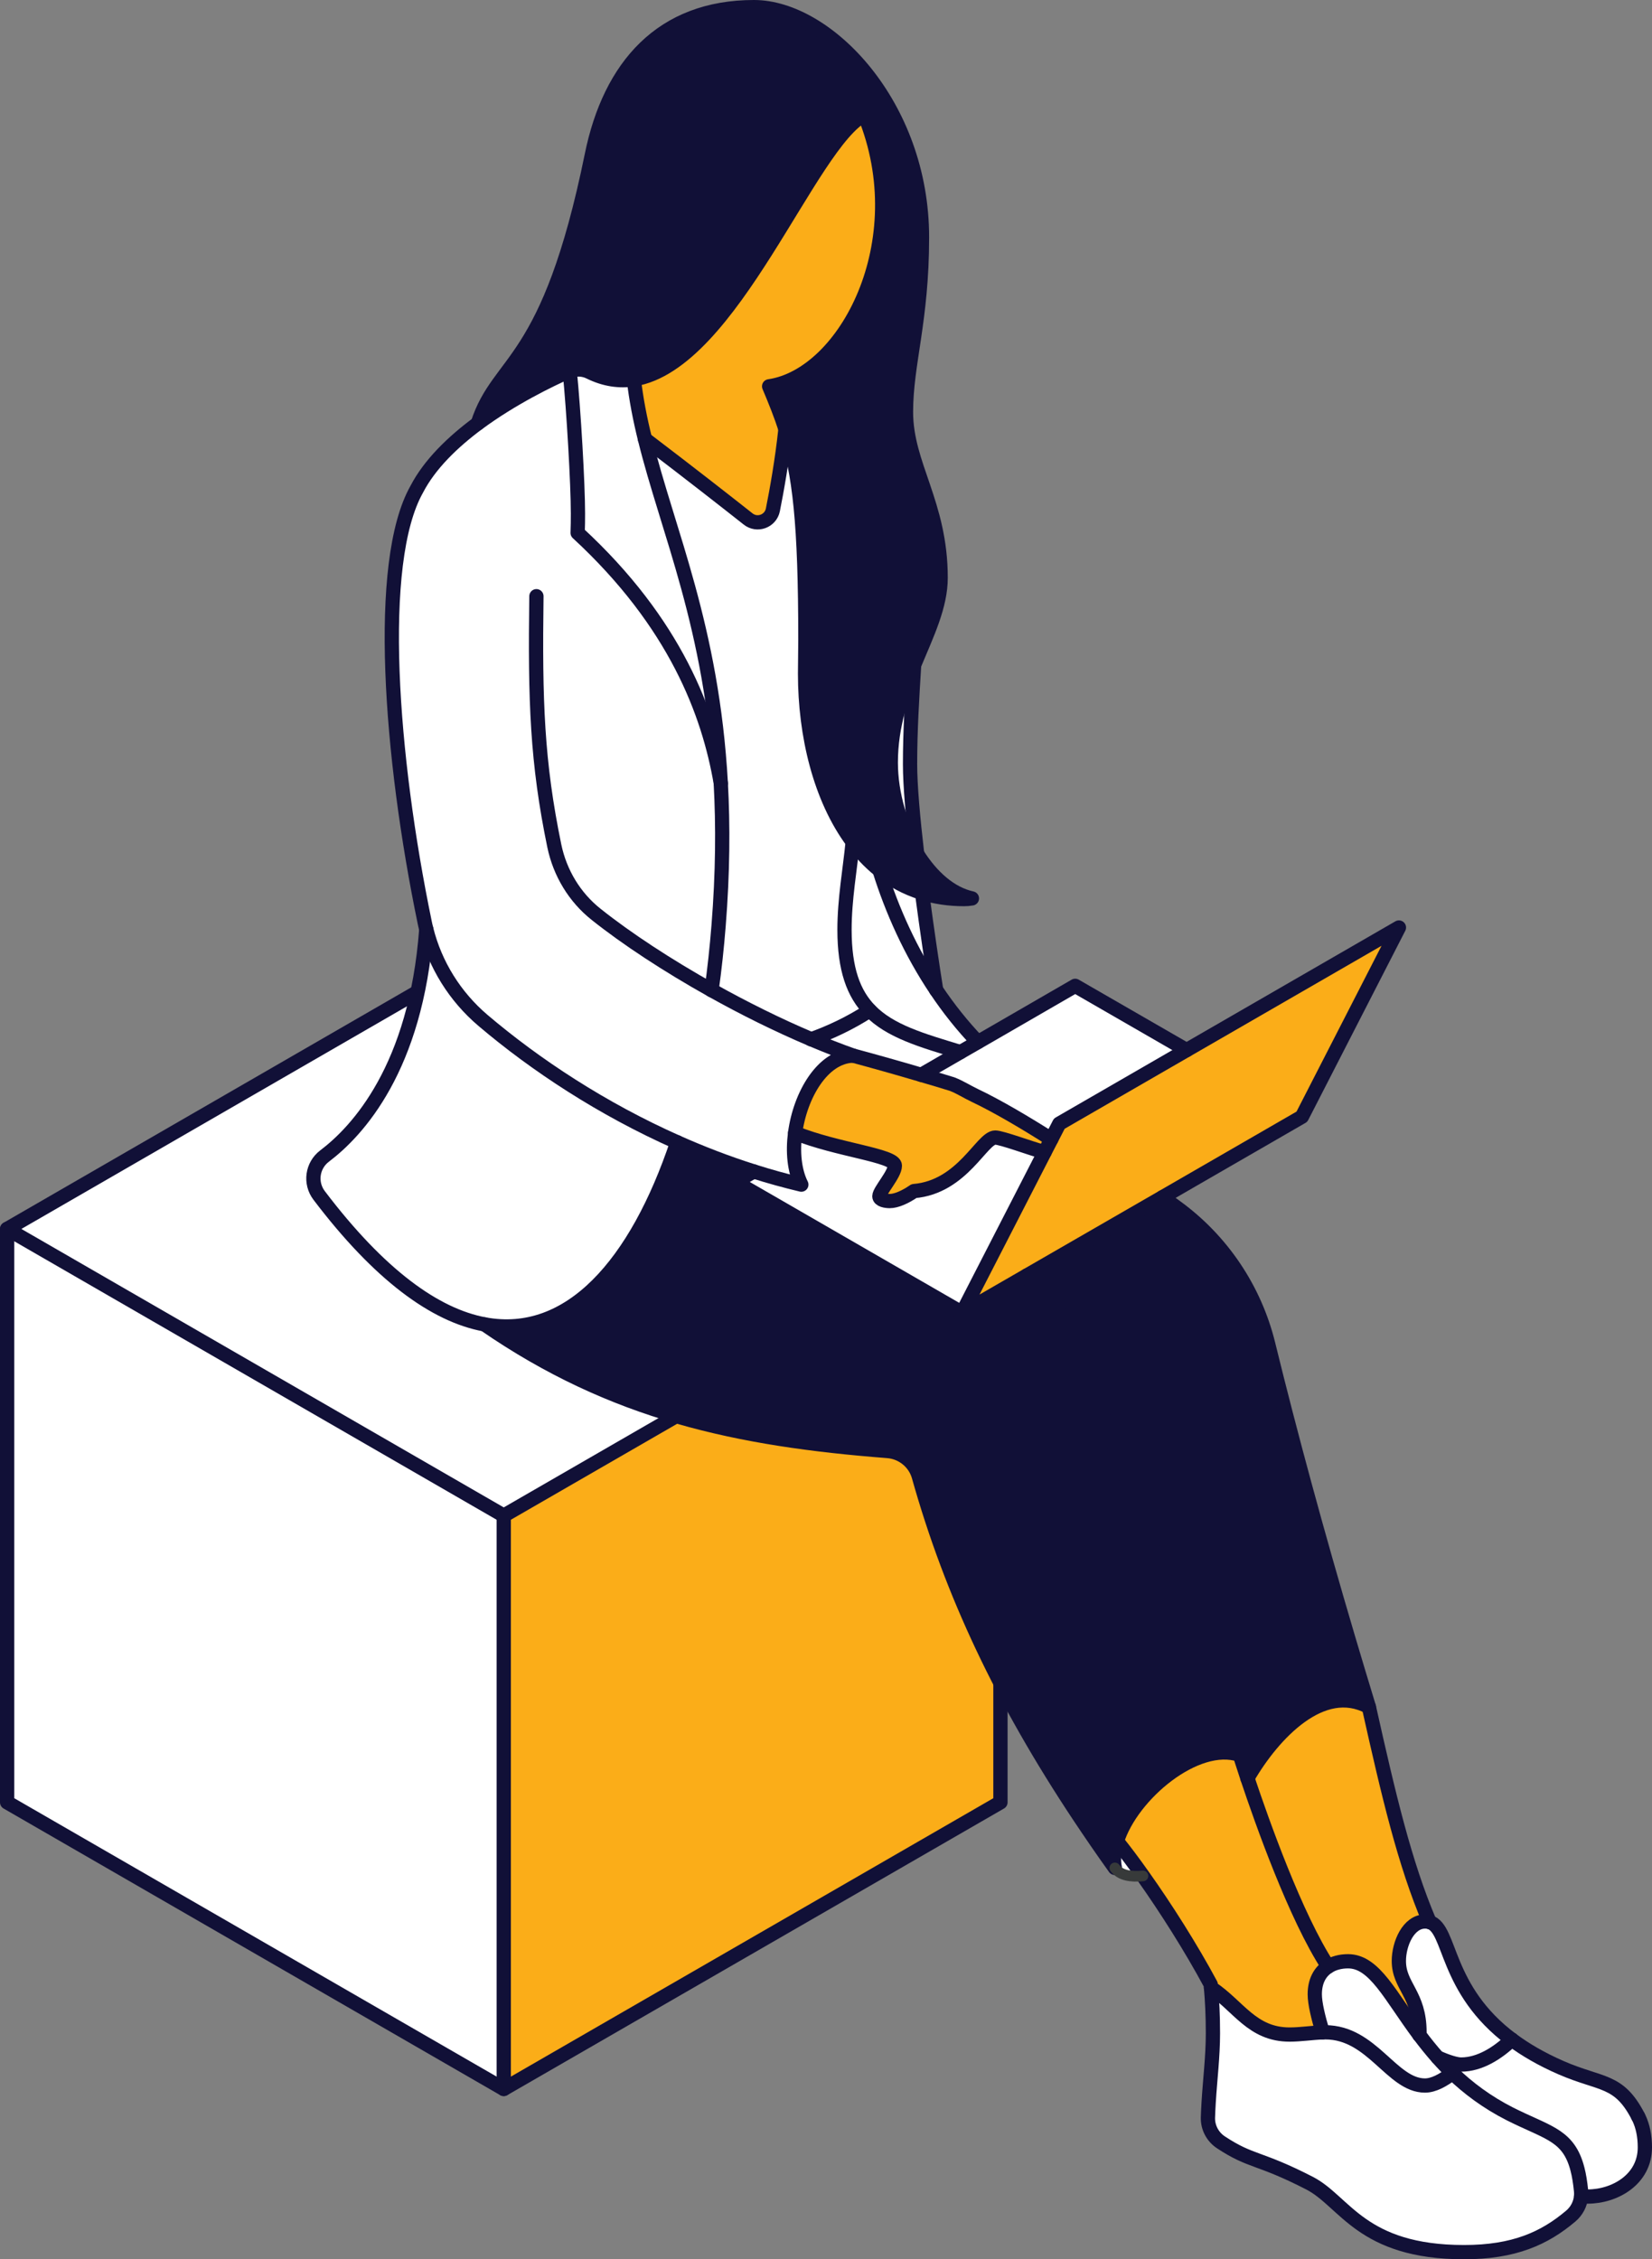 <?xml version="1.0" encoding="UTF-8"?> <svg xmlns="http://www.w3.org/2000/svg" id="Layer_1" data-name="Layer 1" viewBox="0 0 463.28 633.66"><rect x="0" y="0" width="463.28" height="633.66" fill="#808080" stroke="none"/><defs><style> .cls-1 { fill: #fbad18; } .cls-2 { stroke: #111037; stroke-width: 4px; } .cls-2, .cls-3 { fill: none; stroke-linecap: round; stroke-linejoin: round; } .cls-3 { stroke: #373a3a; stroke-width: 3px; } .cls-4 { fill: #fff; } .cls-5 { fill: #111037; } </style></defs><g><g><polygon class="cls-1" points="280.56 344.68 280.56 505.5 141.27 585.89 141.27 425.09 280.56 344.68"></polygon><polygon class="cls-4" points="280.56 344.68 141.27 425.09 2 344.68 141.27 264.25 280.56 344.68"></polygon><polygon class="cls-4" points="141.27 425.09 141.27 585.89 2 505.5 2 344.68 141.27 425.09"></polygon></g><g><polygon class="cls-2" points="2 344.68 141.27 264.25 280.56 344.68 141.27 425.09 2 344.68"></polygon><line class="cls-2" x1="141.27" y1="425.09" x2="141.27" y2="585.89"></line><polyline class="cls-2" points="2 344.68 2 505.5 141.27 585.89 280.56 505.5 280.56 344.68"></polyline></g></g><g><g><path class="cls-4" d="M459.65,594.11c1.04,2.25,1.63,4.91,1.63,8.17,0,8.97-8.39,13.79-16.08,13.79-.6,0-1.21-.02-1.82-.02.05-.5.05-1.02,0-1.54-.23-2.39-.56-4.4-1.01-6.12-.16-.63-.35-1.23-.54-1.81-2.74-7.93-8.42-8.67-18.37-13.67-6.53-3.31-11.77-7.29-16.14-11.48-1.49-1.43-2.86-2.88-4.16-4.35,2.78,1.2,5.17,1.96,6.58,1.96,5.25,0,10.26-3.21,14.2-6.98h.01c3.73,2.78,8.26,5.45,13.84,7.88,11.28,4.91,16.16,3.14,21.6,13.67v.02c.08.15.15.32.25.47Z"></path><path class="cls-4" d="M443.38,614.51c.05.52.05,1.03,0,1.54-.2,2.1-1.22,4.07-2.86,5.47-7.39,6.27-15.95,10.14-29.95,10.14-28.84,0-33.38-14.21-43.3-19.33-14.36-7.39-16.33-5.82-24.86-11.45-2.35-1.54-3.74-4.16-3.67-6.95.04-1.44.12-2.87.2-4.27.4-6.54,1.2-12.85,1.2-19.37,0-5.07-.22-9.24-.54-12.8,7.73,5.1,11.48,13.14,22.06,13.14,3.06,0,6.19-.5,9.28-.62.25-.01.49-.01.73-.01,13.18,0,18.62,14.93,27.96,14.93,2.39,0,5.13-1.49,7.72-3.5,4.36,4.19,9.61,8.17,16.14,11.48,9.95,5.01,15.62,5.75,18.37,13.67.19.57.38,1.17.54,1.81.45,1.72.77,3.73,1.01,6.12Z"></path><path class="cls-4" d="M423.95,572.06c-3.94,3.76-8.95,6.98-14.2,6.98-1.41,0-3.8-.76-6.58-1.96-1.86-2.1-3.54-4.21-5.1-6.29h0c.01-.28.01-.53.01-.79,0-10.75-5.79-12.9-5.79-20.01,0-4.8,2.66-11.07,7.39-11.07.45,0,.87.06,1.24.18h0c6.15,1.91,4.07,18.82,23.03,32.96Z"></path><path class="cls-4" d="M407.33,581.43c-2.59,2.01-5.32,3.5-7.72,3.5-9.34,0-14.78-14.93-27.96-14.93-.23,0-.48,0-.73.01-1.22-4.05-2.22-8.1-2.22-10.66,0-3.74,1.47-6.31,3.75-7.78,1.55-1,3.48-1.49,5.59-1.49,7.46,0,11.8,9.72,20.01,20.7h0c1.56,2.09,3.24,4.2,5.1,6.3,1.3,1.47,2.67,2.92,4.16,4.35Z"></path><path class="cls-1" d="M400.92,539.1c-.38-.12-.8-.18-1.24-.18-4.73,0-7.39,6.27-7.39,11.07,0,7.11,5.79,9.25,5.79,20.01,0,.26,0,.5-.01.77-8.21-10.98-12.55-20.7-20.01-20.7-2.11,0-4.05.49-5.59,1.49-9.15-13.99-18.54-40.59-22.65-52.85,7.31-12.62,21.02-27,34.06-19.98,5.51,24.66,10.02,43.91,17.04,60.36Z"></path><polygon class="cls-1" points="392.31 260.14 365.1 313.21 326.02 335.78 287.99 357.72 269.85 368.19 269.82 368.19 292.95 323.14 294.82 319.51 297.06 315.15 332.77 294.52 392.31 260.14"></polygon><path class="cls-5" d="M378.11,459.54c1.86,6.27,3.78,12.68,5.77,19.2-13.04-7.01-26.75,7.36-34.06,19.98-1.35-4.05-2.11-6.52-2.11-6.52-1.47-3.32-5.38-12.29-5.93-13.57-15.23-35.16-25.77-62.17-37.76-97.19-3.17-9.29-8.75-17.44-16.02-23.71h0s38.03-21.95,38.03-21.95l3.72,2.7c12.92,9.39,22.11,23.05,25.92,38.56,6.17,25.17,13.58,52.53,22.45,82.51Z"></path><path class="cls-1" d="M372.47,551.57c-2.29,1.47-3.75,4.03-3.75,7.78,0,2.56,1,6.61,2.22,10.66-3.08.12-6.22.62-9.28.62-10.58,0-14.33-8.03-22.06-13.14-.02-.3-.05-.61-.08-.91-5.54-10.32-12.62-21.45-18.99-30.43-2.59-3.67-5.08-6.98-7.28-9.73,4.08-13.11,22.27-28.31,34.47-24.21,0,0,.76,2.47,2.11,6.52,4.1,12.26,13.5,38.85,22.65,52.85Z"></path><path class="cls-5" d="M341.77,478.63c.55,1.28,4.47,10.25,5.93,13.57-12.2-4.1-30.39,11.09-34.47,24.21-.82,2.65-1.08,5.2-.59,7.49-3.51-4.9-6.84-9.76-10.02-14.54-21.49-32.38-35.72-62.4-44.95-95.23-1.11-3.98-4.61-6.83-8.71-7.15-41.97-3.26-76.97-10.57-113.1-35.52h0c23.92,4.44,42.61-16.91,54.05-51.07,6.92,3.08,14.1,5.84,21.47,8.17l-5.13,2.96,63.55,36.68h.02l18.14-10.47h0c7.27,6.29,12.85,14.44,16.02,23.73,12,35.02,22.53,62.03,37.76,97.19Z"></path><path class="cls-4" d="M332.77,294.52l-35.71,20.63-2.24,4.36c-6.78-4.32-15.13-9.29-21.46-12.28-2.16-1.02-4.12-2.32-6.37-3.18-2.87-.88-5.76-1.75-8.64-2.59l11.01-6.37,4.88-2.81,27.29-15.77,31.24,18.01Z"></path><path class="cls-4" d="M320.52,526.14c-3.38.33-6.37-.12-7.87-2.24-.49-2.3-.23-4.84.59-7.49,2.21,2.76,4.69,6.06,7.28,9.73Z"></path><path class="cls-1" d="M294.82,319.51l-1.86,3.64h-.01c-.12-.04-.26-.07-.39-.11-3.19-.83-11.67-3.99-13.44-3.99-3.78,0-9.17,13.87-22.79,15.01-2.5,1.72-5,2.8-6.8,2.8-1.06,0-2.91-.26-2.91-1.35,0-1.54,4.34-6.17,4.34-8.57,0-2.91-16.2-4.42-27.97-9.18,1.43-10.7,7.74-21.49,16.28-21.7,5.97,1.61,12.48,3.44,19.07,5.39h.01c2.89.84,5.77,1.71,8.64,2.59,2.25.86,4.21,2.16,6.37,3.18,6.33,2.99,14.68,7.96,21.46,12.28Z"></path><path class="cls-4" d="M292.95,323.14l-23.13,45.05-63.55-36.68,5.13-2.96c4.37,1.4,8.82,2.63,13.32,3.69-1.97-3.95-2.44-9.21-1.74-14.48,11.77,4.76,27.97,6.27,27.97,9.18,0,2.4-4.34,7.04-4.34,8.57,0,1.09,1.85,1.35,2.91,1.35,1.81,0,4.3-1.08,6.8-2.8,13.62-1.14,19.01-15.01,22.79-15.01,1.77,0,10.25,3.15,13.44,3.99.13.04.27.07.39.09h.01Z"></path><path class="cls-4" d="M274.23,292.28l-4.88,2.81h-.01c-10.94-3.33-19.74-5.86-25.4-11.7-4.56-4.7-7.11-11.53-7.11-22.65,0-8.56,1.57-17.06,2.29-24.57h.01c2.2,2.96,4.69,5.61,7.49,7.87,3.53,11.28,8.74,22.94,15.9,33.62,3.44,5.14,7.33,10.05,11.69,14.6h.01Z"></path><path class="cls-5" d="M257.19,239.45c4.02,6.45,9.38,11.24,15.38,12.53-.75.13-1.49.19-2.19.19-4.26,0-8.2-.61-11.8-1.74-4.47-1.4-8.46-3.58-11.95-6.39-2.8-2.26-5.29-4.91-7.49-7.88-9.15-12.3-13.36-30.04-13.36-47.19,0-3.19.09-6.39.09-9.55,0-32.69-1.62-46.64-5.59-59.03v-.02c-1.29-3.98-2.8-7.8-4.6-12.03,21.37-3.07,41.27-40.46,26.74-76.15-15.36,7.75-36.97,69.75-64.67,74.18-4.01.65-8.15.08-12.42-2.03-1.75-.87-3.75-.96-5.56-.27-.12.04-.22.08-.34.13-5.2,2.31-15.77,7.4-25.45,14.55,5.97-18.39,19.88-15.83,31.97-75.2,5.09-25.03,19.64-41.55,45.48-41.55,20.54,0,47.12,27.4,47.12,64.56,0,23.37-4.49,35.34-4.49,49,0,14.91,9.72,25.66,9.72,46.49,0,7.89-3.79,15.68-7.44,24.44v.02c-3.33,8.02-6.52,16.86-6.52,27.37,0,8.87,2.83,18.28,7.37,25.57Z"></path><path class="cls-4" d="M269.35,295.09l-11.01,6.37h-.01c-6.59-1.96-13.1-3.79-19.07-5.39-3.83-1.35-7.78-2.9-11.76-4.59,5.3-1.89,10.87-4.48,16.42-8.08h.02c5.66,5.83,14.46,8.36,25.4,11.68h.01Z"></path><path class="cls-4" d="M258.58,250.43c1.35,10.26,2.84,20.25,3.95,27.23-7.17-10.68-12.37-22.34-15.9-33.62,3.49,2.81,7.48,5,11.95,6.39Z"></path><path class="cls-4" d="M255.21,214.31c0,6,.83,15.25,1.98,25.14-4.54-7.28-7.37-16.7-7.37-25.57,0-10.51,3.19-19.35,6.52-27.37-.57,9.25-1.14,18.53-1.14,27.8Z"></path><path class="cls-4" d="M202.13,219.6c-2.44-43.78-14.88-70.56-21.26-96.46,13.11,9.98,23.16,17.86,28.92,22.41,2.53,2.02,6.3.65,6.95-2.54,1.1-5.52,2.59-13.79,3.53-22.61,3.98,12.38,5.59,26.34,5.59,59.03,0,3.15-.09,6.36-.09,9.55,0,17.16,4.21,34.89,13.36,47.19h-.01c-.72,7.52-2.29,16.02-2.29,24.58,0,11.12,2.54,17.94,7.11,22.65h-.02c-5.55,3.61-11.12,6.2-16.42,8.09-9.31-3.95-18.89-8.7-27.95-13.77.83-5.88,1.48-11.94,1.97-18.1,1.18-14.82,1.27-28.05.61-40.02Z"></path><path class="cls-1" d="M242.41,32.19c14.53,35.69-5.37,73.08-26.74,76.15,1.79,4.23,3.31,8.06,4.6,12.03v.02c-.94,8.82-2.43,17.09-3.53,22.61-.66,3.19-4.42,4.56-6.95,2.54-5.76-4.55-15.81-12.43-28.92-22.41-1.38-5.57-2.47-11.11-3.12-16.77,27.7-4.43,49.3-66.43,64.67-74.18Z"></path><path class="cls-4" d="M227.5,291.48c3.99,1.69,7.93,3.24,11.76,4.59-8.54.21-14.85,11-16.28,21.7-.7,5.28-.23,10.53,1.74,14.48-4.5-1.07-8.95-2.3-13.32-3.69-7.38-2.33-14.55-5.09-21.47-8.17-21.08-9.36-39.8-21.72-54.51-34.22-7.82-6.66-13.39-15.57-15.87-25.51-.18-.7-.34-1.41-.48-2.11-9.51-46.06-13.79-100.8-2.19-121.35,3.65-7.03,10.13-13.26,17.11-18.44,9.68-7.15,20.25-12.24,25.45-14.55.12-.05.22-.09.34-.13,1.11,11,2.31,31.67,2.31,39.97,0,1.82-.02,3.61-.09,5.42,27.49,25.36,36.78,50.66,40.14,70.14.66,11.96.57,25.19-.61,40.02-.49,6.16-1.14,12.22-1.97,18.1,9.05,5.07,18.64,9.82,27.95,13.77Z"></path><path class="cls-4" d="M180.87,123.14c6.38,25.91,18.82,52.68,21.26,96.46-3.37-19.48-12.65-44.79-40.14-70.14.07-1.81.09-3.6.09-5.42,0-8.3-1.2-28.97-2.31-39.97,1.81-.69,3.81-.6,5.56.27,4.27,2.11,8.41,2.67,12.42,2.03.65,5.66,1.74,11.2,3.12,16.77Z"></path><path class="cls-4" d="M135.41,286.16c14.71,12.5,33.44,24.86,54.51,34.22-11.45,34.16-30.13,55.52-54.05,51.06-13.83-2.57-29.41-13.79-46.37-36.16-2.65-3.49-1.96-8.43,1.54-11.07,9.24-6.99,25.63-24.69,28.51-63.57,2.47,9.93,8.05,18.85,15.87,25.51Z"></path></g><g><path class="cls-2" d="M177.75,106.37c.65,5.66,1.74,11.2,3.12,16.77,6.38,25.91,18.82,52.68,21.26,96.46.66,11.96.57,25.19-.61,40.02-.49,6.16-1.14,12.22-1.97,18.1"></path><path class="cls-2" d="M189.92,320.37h0c-11.45,34.18-30.13,55.53-54.05,51.08-13.83-2.57-29.41-13.79-46.37-36.16-2.65-3.49-1.96-8.43,1.54-11.07,9.24-6.99,25.63-24.69,28.51-63.57"></path><path class="cls-2" d="M256.35,186.49c3.65-8.76,7.44-16.55,7.44-24.44,0-20.83-9.72-31.58-9.72-46.49,0-13.66,4.49-25.63,4.49-49,0-37.17-26.59-64.56-47.12-64.56-25.84,0-40.39,16.52-45.48,41.55-12.09,59.37-26,56.81-31.97,75.2"></path><path class="cls-2" d="M220.27,120.39c3.98,12.38,5.59,26.34,5.59,59.03,0,3.15-.09,6.36-.09,9.55,0,17.16,4.21,34.89,13.36,47.19,2.2,2.97,4.69,5.62,7.49,7.88,3.49,2.81,7.48,5,11.95,6.39,3.6,1.13,7.54,1.74,11.8,1.74.7,0,1.44-.06,2.19-.19-5.99-1.29-11.35-6.07-15.38-12.53-4.54-7.28-7.37-16.7-7.37-25.57,0-10.51,3.19-19.35,6.52-27.37"></path><path class="cls-2" d="M150.43,167.22c-.4,29.52.18,46.58,5.02,70.03,1.58,7.58,5.68,14.41,11.74,19.21,8.58,6.84,20.01,14.33,32.36,21.25,9.05,5.07,18.64,9.82,27.95,13.77,3.99,1.69,7.93,3.24,11.76,4.59-8.54.21-14.85,11-16.28,21.7-.7,5.28-.23,10.53,1.74,14.48-4.5-1.07-8.95-2.3-13.32-3.69-7.38-2.33-14.55-5.09-21.47-8.17-21.08-9.36-39.8-21.72-54.51-34.22-7.82-6.66-13.39-15.57-15.87-25.51-.18-.7-.34-1.41-.48-2.11-9.51-46.06-13.79-100.8-2.19-121.35,3.65-7.03,10.13-13.26,17.11-18.44,9.68-7.15,20.25-12.24,25.45-14.55.12-.05.22-.09.34-.13,1.81-.69,3.81-.6,5.56.27,4.27,2.11,8.41,2.67,12.42,2.03,27.7-4.43,49.3-66.43,64.67-74.18,14.53,35.69-5.37,73.08-26.74,76.15,1.79,4.23,3.31,8.06,4.6,12.03"></path><path class="cls-2" d="M180.87,123.14c13.11,9.98,23.16,17.86,28.92,22.41,2.53,2.02,6.3.65,6.95-2.54,1.1-5.52,2.59-13.79,3.53-22.61v-.02"></path><path class="cls-2" d="M159.77,104.07c1.11,11,2.31,31.67,2.31,39.97,0,1.82-.02,3.61-.09,5.42,27.49,25.36,36.78,50.66,40.14,70.14.01.04.02.06.02.09"></path><path class="cls-2" d="M135.87,371.45c36.13,24.96,71.13,32.26,113.1,35.52,4.1.33,7.6,3.18,8.71,7.15,9.23,32.83,23.47,62.85,44.95,95.23,3.18,4.78,6.51,9.64,10.02,14.54-.49-2.3-.23-4.84.59-7.49,4.08-13.11,22.27-28.31,34.47-24.21-1.47-3.32-5.38-12.29-5.93-13.57-15.23-35.16-25.77-62.17-37.76-97.19-3.17-9.29-8.75-17.44-16.02-23.71"></path><path class="cls-2" d="M326.02,335.78l3.72,2.7c12.92,9.39,22.11,23.05,25.92,38.56,6.17,25.17,13.58,52.53,22.45,82.51,1.86,6.27,3.78,12.68,5.77,19.2-13.04-7.01-26.75,7.36-34.06,19.98"></path><path class="cls-2" d="M347.71,492.2s.76,2.47,2.11,6.52c4.1,12.26,13.5,38.85,22.65,52.85"></path><path class="cls-2" d="M227.47,291.49s.01,0,.02-.01c5.3-1.89,10.87-4.48,16.42-8.08"></path><path class="cls-2" d="M239.12,236.17c-.72,7.51-2.29,16.01-2.29,24.57,0,11.12,2.54,17.94,7.11,22.65,5.66,5.84,14.46,8.37,25.4,11.69"></path><path class="cls-2" d="M246.63,244.04c3.53,11.28,8.74,22.94,15.9,33.62,3.44,5.14,7.33,10.05,11.69,14.6"></path><polyline class="cls-2" points="269.82 368.19 292.95 323.14 294.82 319.51 297.06 315.15 332.77 294.52 392.31 260.14 365.1 313.21 326.02 335.78 287.99 357.72 269.85 368.19 269.82 368.19 206.27 331.51 211.39 328.55"></polyline><polyline class="cls-2" points="258.34 301.46 269.35 295.09 274.23 292.28 301.52 276.5 332.77 294.52"></polyline><path class="cls-2" d="M256.35,186.49v.02c-.57,9.25-1.14,18.53-1.14,27.8,0,6,.83,15.25,1.98,25.14v.02"></path><path class="cls-2" d="M258.58,250.43c1.35,10.26,2.84,20.25,3.95,27.23"></path><path class="cls-2" d="M239.26,296.07c5.97,1.61,12.48,3.44,19.07,5.39h.01c2.89.84,5.77,1.71,8.64,2.59,2.25.86,4.21,2.16,6.37,3.18,6.33,2.99,14.68,7.96,21.46,12.28"></path><path class="cls-2" d="M222.98,317.76c11.77,4.76,27.97,6.27,27.97,9.18,0,2.4-4.34,7.04-4.34,8.57,0,1.09,1.85,1.35,2.91,1.35,1.81,0,4.3-1.08,6.8-2.8,13.62-1.14,19.01-15.01,22.79-15.01,1.77,0,10.25,3.15,13.44,3.99.13.04.27.07.39.09"></path><path class="cls-2" d="M339.59,557.49c7.73,5.1,11.48,13.14,22.06,13.14,3.06,0,6.19-.5,9.28-.62.25-.01.49-.01.73-.01,13.18,0,18.62,14.93,27.96,14.93,2.39,0,5.13-1.49,7.72-3.5"></path><path class="cls-2" d="M398.07,570.79c1.56,2.08,3.24,4.19,5.1,6.29,1.3,1.47,2.67,2.92,4.16,4.35,4.36,4.19,9.61,8.17,16.14,11.48,9.95,5.01,15.62,5.75,18.37,13.67.19.57.38,1.17.54,1.81.45,1.72.77,3.73,1.01,6.12.05.52.05,1.03,0,1.54-.2,2.1-1.22,4.07-2.86,5.47-7.39,6.27-15.95,10.14-29.95,10.14-28.84,0-33.38-14.21-43.3-19.33-14.36-7.39-16.33-5.82-24.86-11.45-2.35-1.54-3.74-4.16-3.67-6.95.04-1.44.12-2.87.2-4.27.4-6.54,1.2-12.85,1.2-19.37,0-5.07-.22-9.24-.54-12.8-.02-.3-.05-.61-.08-.91-5.54-10.32-12.62-21.45-18.99-30.43-2.59-3.67-5.08-6.98-7.28-9.73"></path><path class="cls-2" d="M370.93,570.01c-1.22-4.05-2.22-8.1-2.22-10.66,0-3.74,1.47-6.31,3.75-7.78,1.55-1,3.48-1.49,5.59-1.49,7.46,0,11.8,9.72,20.01,20.7"></path><path class="cls-3" d="M312.65,523.9c1.5,2.12,4.49,2.57,7.87,2.24"></path><path class="cls-2" d="M383.88,478.74c5.51,24.66,10.02,43.91,17.04,60.36"></path><path class="cls-2" d="M459.4,593.64c.08.15.15.32.25.47,1.04,2.25,1.63,4.91,1.63,8.17,0,8.97-8.39,13.79-16.08,13.79-.6,0-1.21-.02-1.82-.02"></path><path class="cls-2" d="M423.96,572.06c3.73,2.78,8.26,5.45,13.84,7.88,11.28,4.91,16.16,3.14,21.6,13.67"></path><path class="cls-2" d="M398.07,570.79h0c.01-.28.01-.53.01-.79,0-10.75-5.79-12.9-5.79-20.01,0-4.8,2.66-11.07,7.39-11.07.45,0,.87.06,1.24.18h0c6.15,1.91,4.07,18.82,23.03,32.96"></path><path class="cls-2" d="M403.17,577.08c2.78,1.2,5.17,1.96,6.58,1.96,5.25,0,10.26-3.21,14.2-6.98h.01"></path></g></g></svg> 